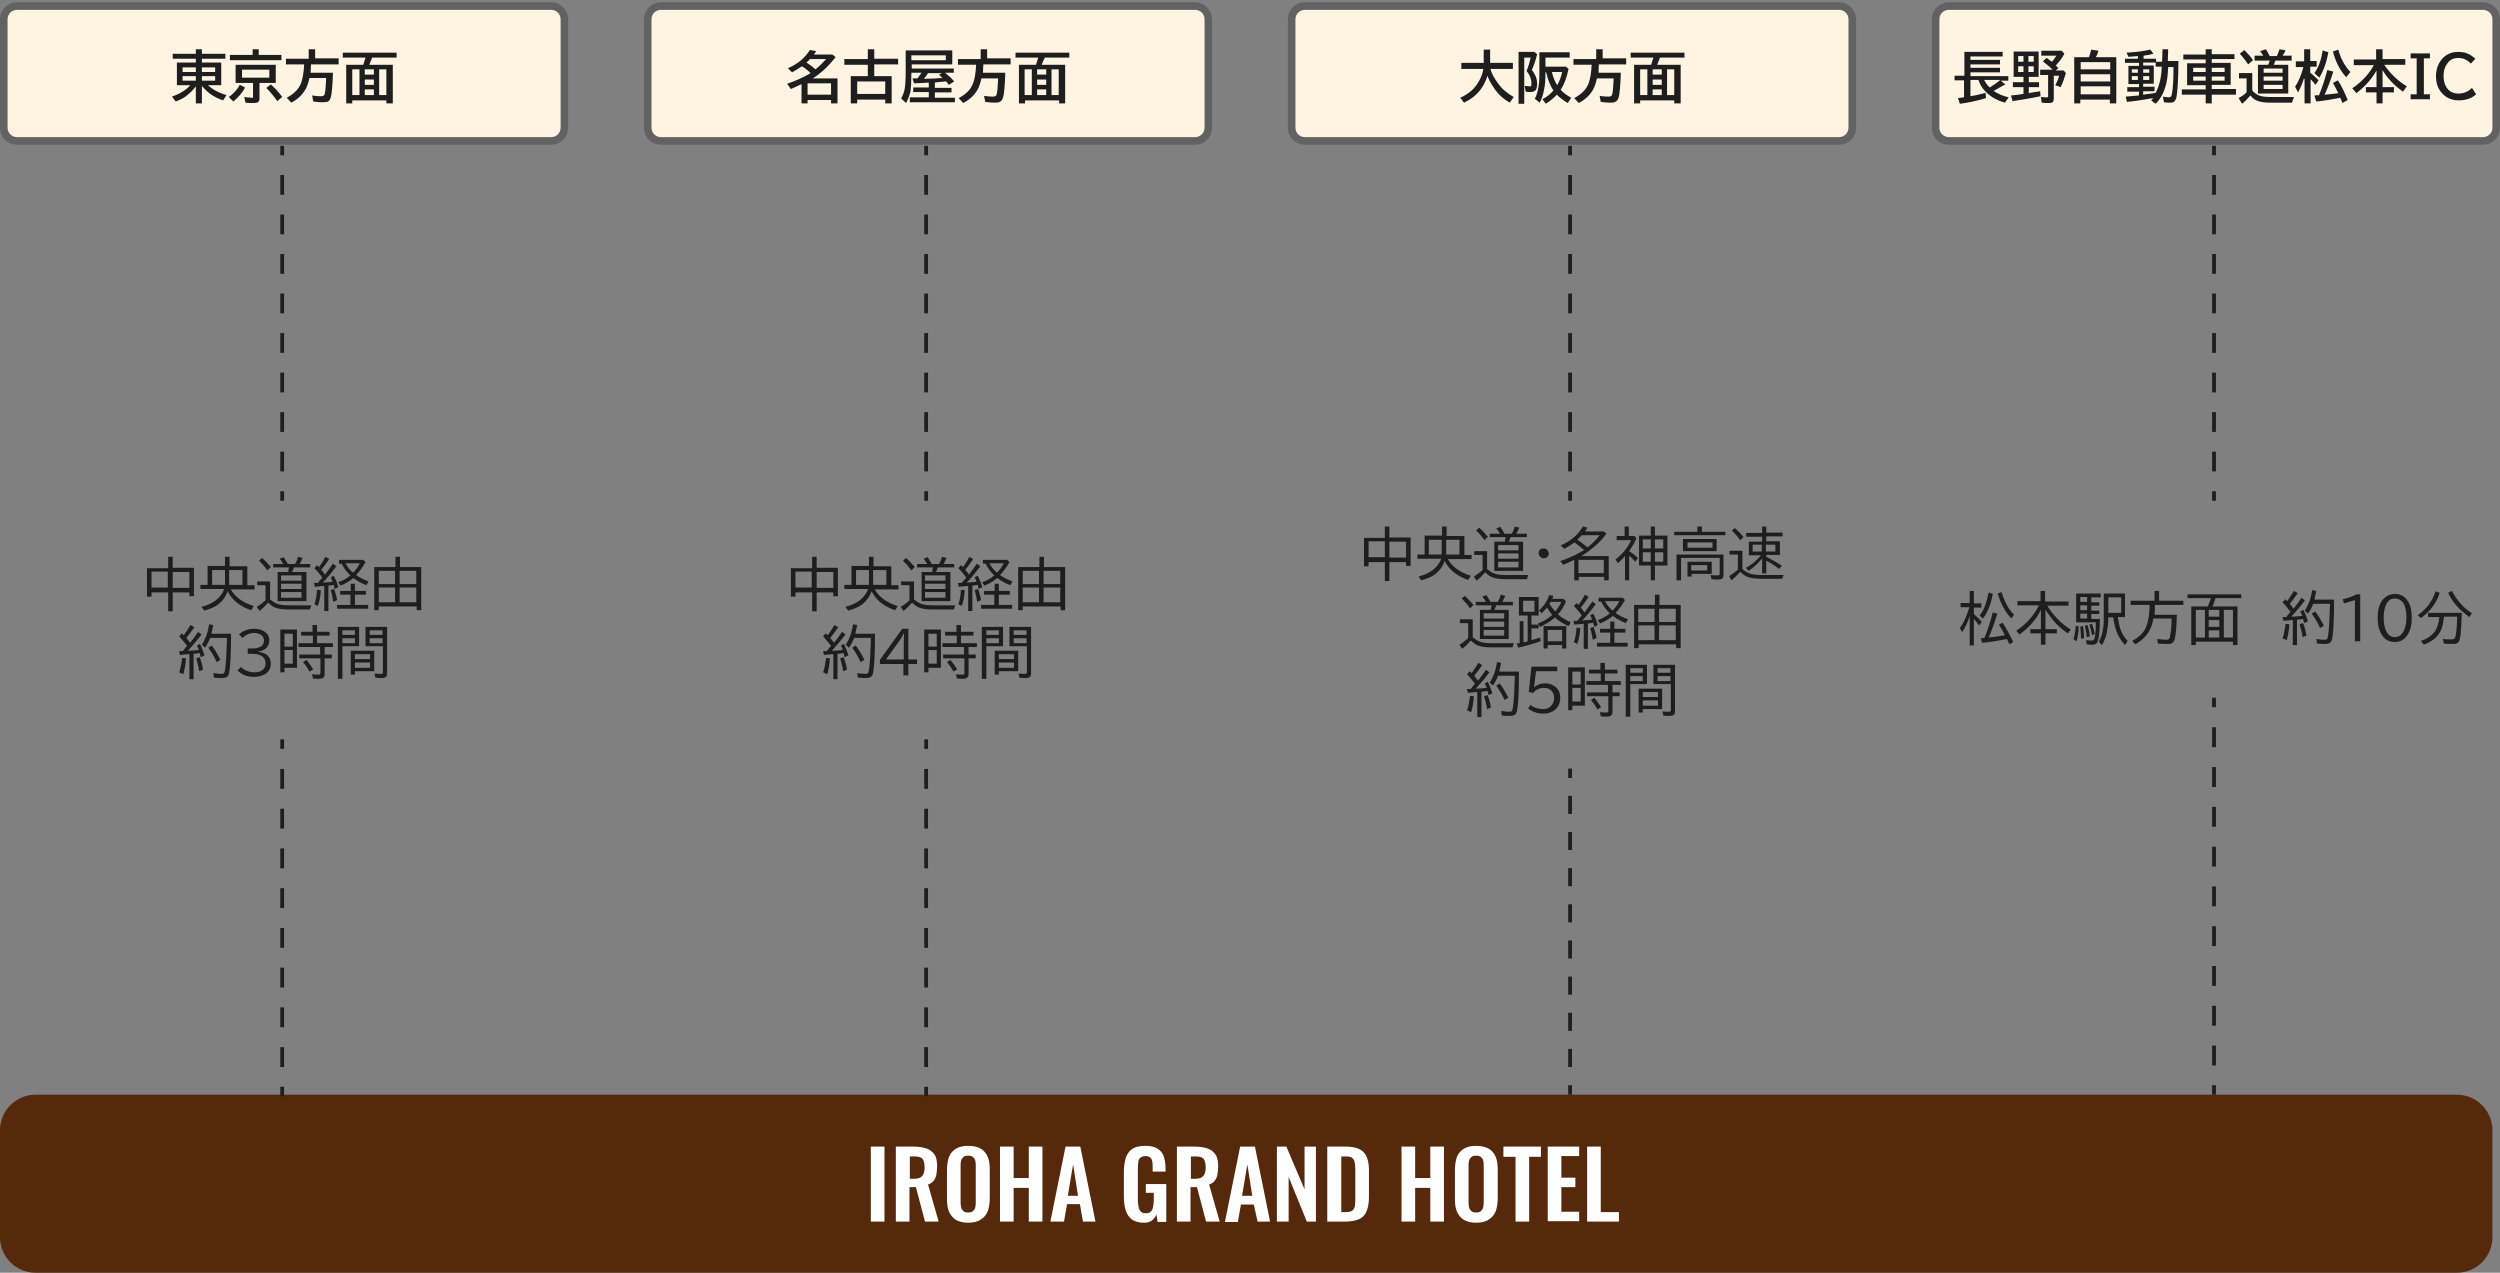 <?xml version="1.0" encoding="utf-8"?>
<!-- Generator: Adobe Illustrator 25.4.7, SVG Export Plug-In . SVG Version: 6.00 Build 0)  -->
<svg version="1.1" id="レイヤー_1" xmlns="http://www.w3.org/2000/svg" xmlns:xlink="http://www.w3.org/1999/xlink" x="0px"
	 y="0px" width="660px" height="336px" viewBox="0 0 660 336" style="enable-background:new 0 0 660 336;" xml:space="preserve">
<rect x="0" y="0" width="660" height="336" fill="#808080" stroke="none"/>
<style type="text/css">
	.st0{fill:#56290D;}
	.st1{fill:#FFFFFF;}
	.st2{fill:#FFF4E1;}
	.st3{fill:#626262;}
	.st4{fill:#1E1E1E;}
	.st5{fill:none;stroke:#1E1E1E;stroke-miterlimit:10;}
	.st6{fill:none;stroke:#1E1E1E;stroke-miterlimit:10;stroke-dasharray:5.217,5.217;}
	.st7{fill:none;stroke:#1E1E1E;stroke-miterlimit:10;stroke-dasharray:5.246,5.246;}
	.st8{fill:none;stroke:#1E1E1E;stroke-miterlimit:10;stroke-dasharray:4.772,4.772;}
	.st9{fill:none;stroke:#1E1E1E;stroke-miterlimit:10;stroke-dasharray:5.252,5.252;}
</style>
<g>
	<g>
		<path class="st0" d="M658,326.6c0,5.2-4.2,9.4-9.4,9.4H9.4c-5.2,0-9.4-4.2-9.4-9.4v-28.2c0-5.2,4.2-9.4,9.4-9.4h639.2
			c5.2,0,9.4,4.2,9.4,9.4V326.6z"/>
	</g>
	<g>
		<g>
			<path class="st1" d="M229.9,322.5v-19.8h3.6v19.8H229.9z"/>
			<path class="st1" d="M236.5,322.5v-19.8h4.7c1.3,0,2.5,0.2,3.4,0.5c0.9,0.3,1.6,0.9,2.1,1.6s0.7,1.8,0.7,3.1
				c0,0.8-0.1,1.5-0.2,2.2c-0.1,0.6-0.4,1.2-0.7,1.6s-0.8,0.8-1.5,1l2.8,9.8h-3.6l-2.4-9.1h-1.7v9.1H236.5z M240.1,311.2h1.1
				c0.7,0,1.3-0.1,1.7-0.3c0.4-0.2,0.7-0.5,0.9-1c0.2-0.4,0.3-1,0.3-1.7c0-1-0.2-1.7-0.5-2.2c-0.4-0.5-1.1-0.7-2.1-0.7h-1.3V311.2z"
				/>
			<path class="st1" d="M255.6,322.8c-1.4,0-2.5-0.3-3.3-0.8s-1.4-1.3-1.8-2.2s-0.5-2.1-0.5-3.5v-7.4c0-1.3,0.2-2.5,0.5-3.4
				s1-1.7,1.8-2.2c0.8-0.5,1.9-0.8,3.3-0.8c1.4,0,2.6,0.3,3.4,0.8c0.8,0.5,1.4,1.2,1.8,2.2c0.4,1,0.5,2.1,0.5,3.4v7.4
				c0,1.3-0.2,2.5-0.5,3.4c-0.4,1-1,1.7-1.8,2.2C258.2,322.5,257,322.8,255.6,322.8z M255.6,320.1c0.6,0,1-0.1,1.3-0.4
				c0.3-0.3,0.5-0.6,0.6-1.1c0.1-0.5,0.1-1,0.1-1.5v-9.1c0-0.6,0-1.1-0.1-1.5c-0.1-0.4-0.3-0.8-0.6-1c-0.3-0.3-0.7-0.4-1.3-0.4
				c-0.6,0-1,0.1-1.3,0.4c-0.3,0.3-0.5,0.6-0.6,1c-0.1,0.4-0.1,0.9-0.1,1.5v9.1c0,0.5,0,1,0.1,1.5c0.1,0.5,0.3,0.8,0.6,1.1
				C254.6,320,255,320.1,255.6,320.1z"/>
			<path class="st1" d="M264,322.5v-19.8h3.6v8.3h4v-8.3h3.6v19.8h-3.6v-8.9h-4v8.9H264z"/>
			<path class="st1" d="M277.3,322.5l4-19.8h3.9l4,19.8h-3.3l-0.8-4.6h-3.4l-0.8,4.6H277.3z M281.9,315.7h2.7l-1.3-8.3L281.9,315.7z
				"/>
			<path class="st1" d="M302,322.8c-1.3,0-2.3-0.3-3.1-0.8c-0.8-0.6-1.3-1.3-1.7-2.4c-0.3-1-0.5-2.2-0.5-3.6v-6.6
				c0-1.4,0.2-2.6,0.5-3.7c0.3-1,0.9-1.8,1.7-2.4c0.8-0.5,2-0.8,3.4-0.8c1.4,0,2.4,0.2,3.2,0.7c0.8,0.5,1.4,1.1,1.7,2
				s0.5,1.9,0.5,3.1v1h-3.4v-1.1c0-0.6,0-1.2-0.1-1.6c-0.1-0.5-0.3-0.8-0.5-1c-0.3-0.2-0.7-0.4-1.3-0.4c-0.6,0-1.1,0.2-1.4,0.5
				s-0.5,0.7-0.5,1.2c-0.1,0.5-0.1,1.1-0.1,1.7v8.3c0,0.7,0.1,1.3,0.2,1.8c0.1,0.5,0.3,0.9,0.6,1.2c0.3,0.3,0.7,0.4,1.3,0.4
				c0.6,0,1-0.1,1.3-0.4s0.5-0.7,0.6-1.2s0.2-1.1,0.2-1.9v-1.9h-2.1v-2.3h5.4v10h-2.3l-0.3-2c-0.3,0.7-0.7,1.2-1.2,1.6
				C303.6,322.6,302.9,322.8,302,322.8z"/>
			<path class="st1" d="M310.7,322.5v-19.8h4.7c1.3,0,2.5,0.2,3.4,0.5c0.9,0.3,1.6,0.9,2.1,1.6s0.7,1.8,0.7,3.1
				c0,0.8-0.1,1.5-0.2,2.2c-0.1,0.6-0.4,1.2-0.7,1.6s-0.8,0.8-1.5,1l2.8,9.8h-3.6l-2.4-9.1h-1.7v9.1H310.7z M314.3,311.2h1.1
				c0.7,0,1.3-0.1,1.7-0.3c0.4-0.2,0.7-0.5,0.9-1c0.2-0.4,0.3-1,0.3-1.7c0-1-0.2-1.7-0.5-2.2c-0.4-0.5-1.1-0.7-2.1-0.7h-1.3V311.2z"
				/>
			<path class="st1" d="M323.4,322.5l4-19.8h3.9l4,19.8h-3.3L331,318h-3.4l-0.8,4.6H323.4z M327.9,315.7h2.7l-1.3-8.3L327.9,315.7z"
				/>
			<path class="st1" d="M337.1,322.5v-19.8h2.5l4.8,11.3v-11.3h3v19.8H345l-4.8-11.8v11.8H337.1z"/>
			<path class="st1" d="M350.4,322.5v-19.8h4.7c1.6,0,2.9,0.2,3.8,0.7c0.9,0.4,1.5,1.1,1.9,2c0.4,0.9,0.6,2.1,0.6,3.5v7.2
				c0,1.4-0.2,2.6-0.6,3.6s-1,1.7-1.9,2.1s-2.1,0.7-3.7,0.7H350.4z M354.1,320h1.1c0.8,0,1.4-0.1,1.8-0.4c0.4-0.3,0.6-0.7,0.7-1.3
				c0.1-0.6,0.1-1.2,0.1-2.1v-7.6c0-0.8-0.1-1.4-0.2-1.9s-0.4-0.8-0.7-1.1c-0.4-0.2-0.9-0.3-1.7-0.3h-1.1V320z"/>
			<path class="st1" d="M370,322.5v-19.8h3.6v8.3h4v-8.3h3.6v19.8h-3.6v-8.9h-4v8.9H370z"/>
			<path class="st1" d="M389.7,322.8c-1.4,0-2.5-0.3-3.3-0.8s-1.4-1.3-1.8-2.2s-0.5-2.1-0.5-3.5v-7.4c0-1.3,0.2-2.5,0.5-3.4
				s1-1.7,1.8-2.2c0.8-0.5,1.9-0.8,3.3-0.8c1.4,0,2.6,0.3,3.4,0.8c0.8,0.5,1.4,1.2,1.8,2.2c0.4,1,0.5,2.1,0.5,3.4v7.4
				c0,1.3-0.2,2.5-0.5,3.4c-0.4,1-1,1.7-1.8,2.2C392.3,322.5,391.1,322.8,389.7,322.8z M389.7,320.1c0.6,0,1-0.1,1.3-0.4
				c0.3-0.3,0.5-0.6,0.6-1.1c0.1-0.5,0.1-1,0.1-1.5v-9.1c0-0.6,0-1.1-0.1-1.5c-0.1-0.4-0.3-0.8-0.6-1c-0.3-0.3-0.7-0.4-1.3-0.4
				c-0.6,0-1,0.1-1.3,0.4c-0.3,0.3-0.5,0.6-0.6,1c-0.1,0.4-0.1,0.9-0.1,1.5v9.1c0,0.5,0,1,0.1,1.5c0.1,0.5,0.3,0.8,0.6,1.1
				C388.7,320,389.1,320.1,389.7,320.1z"/>
			<path class="st1" d="M400.1,322.5v-17.1h-3.2v-2.7h9.9v2.7h-3.1v17.1H400.1z"/>
			<path class="st1" d="M408.6,322.5v-19.8h8.3v2.5h-4.7v5.7h3.7v2.5h-3.7v6.5h4.7v2.5H408.6z"/>
			<path class="st1" d="M419,322.5v-19.8h3.6V320h4.8v2.5H419z"/>
		</g>
	</g>
	<g>
		<path class="st2" d="M4.5,37.2c-1.9,0-3.5-1.6-3.5-3.5V5.1c0-1.9,1.6-3.5,3.5-3.5h141c1.9,0,3.5,1.6,3.5,3.5v28.6
			c0,1.9-1.6,3.5-3.5,3.5H4.5z"/>
		<g>
			<path class="st3" d="M145.5,2.6c1.4,0,2.5,1.1,2.5,2.5v28.6c0,1.4-1.1,2.5-2.5,2.5H4.5c-1.4,0-2.5-1.1-2.5-2.5V5.1
				c0-1.4,1.1-2.5,2.5-2.5H145.5 M145.5,0.6H4.5C2,0.6,0,2.7,0,5.1v28.6c0,2.5,2,4.5,4.5,4.5h141c2.5,0,4.5-2,4.5-4.5V5.1
				C150,2.7,148,0.6,145.5,0.6L145.5,0.6z"/>
		</g>
	</g>
	<g>
		<g>
			<path class="st4" d="M54.9,22.5c1.2,1.1,2.8,2,4.9,2.6l-0.9,1.4c-1.2-0.4-2.2-0.9-3.1-1.5c-0.9-0.6-1.7-1.4-2.5-2.3v4.6h-1.6
				v-4.5c-0.7,1-1.6,1.8-2.6,2.6c-0.8,0.6-1.7,1-2.7,1.4l-1-1.3c1.5-0.5,2.8-1.2,3.9-2.1c0.3-0.2,0.6-0.5,0.9-0.9h-3.5v-6h5v-1h-6.1
				v-1.3h6.1V13h1.6v1.2h6.2v1.3h-6.2v1h5.1v6H54.9z M51.7,17.8h-3.5v1.2h3.5V17.8z M51.7,20.1h-3.5v1.2h3.5V20.1z M53.3,17.8v1.2
				h3.5v-1.2H53.3z M53.3,20.1v1.2h3.5v-1.2H53.3z"/>
			<path class="st4" d="M60.4,25.6c1.2-0.8,2.2-1.9,2.9-3.2l1.4,0.7c-0.7,1.4-1.8,2.6-3.1,3.7L60.4,25.6z M68.3,14.5h6v1.4H60.7
				v-1.4h6V13h1.6V14.5z M72.8,17.1v4.8h-4.3V26c0,0.4-0.1,0.7-0.3,0.9c-0.2,0.2-0.7,0.3-1.3,0.3c-0.7,0-1.4,0-2.1-0.1l-0.3-1.5
				c0.7,0.1,1.3,0.2,2,0.2c0.2,0,0.3,0,0.3-0.1c0,0,0-0.1,0-0.2v-3.6h-4.6v-4.8H72.8z M63.9,18.4v2.1h7.2v-2.1H63.9z M73.2,26.7
				c-0.9-1.3-1.9-2.5-2.9-3.5l1.2-0.9c1,0.9,2.1,2,3,3.3L73.2,26.7z"/>
			<path class="st4" d="M82.1,17c0,0.8-0.1,1.5-0.1,2.2h5.9c-0.1,3.4-0.3,5.6-0.6,6.6c-0.2,0.5-0.4,0.9-0.9,1.1
				C86.1,26.9,85.6,27,85,27c-0.7,0-1.4-0.1-2.3-0.2l-0.3-1.6c1.1,0.2,2,0.2,2.4,0.2c0.4,0,0.6-0.1,0.8-0.3c0.3-0.5,0.4-2.1,0.5-4.5
				h-4.4c-0.2,0.9-0.4,1.6-0.7,2.3c-0.8,1.8-2.2,3.2-4.1,4.2l-1.2-1.3c1.9-1,3.2-2.3,3.8-3.9c0.4-1.1,0.7-2.7,0.8-4.9h-4.8v-1.5h6
				V13h1.7v2.4h6.2V17H82.1z"/>
			<path class="st4" d="M97.5,17.1h6.2v10.2H102v-0.8h-9v0.8h-1.6V17.1h4.5c0.2-0.6,0.4-1.2,0.6-1.9h-6v-1.3h14.2v1.3h-6.5l0,0.1
				C98,15.8,97.8,16.4,97.5,17.1z M94.9,18.3H93v6.8h1.9V18.3z M96.3,18.3v1.4h2.4v-1.4H96.3z M96.3,21v1.4h2.4V21H96.3z M96.3,23.6
				v1.5h2.4v-1.5H96.3z M100.1,18.3v6.8h1.9v-6.8H100.1z"/>
		</g>
	</g>
	<g>
		<g>
			<path class="st4" d="M44.4,149.9V147h1.2v2.9h5.6v7.5H50v-1h-4.4v5h-1.2v-5H40v1.1h-1.2v-7.5H44.4z M40,150.9v4.2h4.3v-4.2H40z
				 M50,155.2v-4.2h-4.4v4.2H50z"/>
			<path class="st4" d="M60.9,155.5c0.5,1,1.3,1.9,2.4,2.7c0.9,0.7,2.1,1.3,3.7,1.8l-0.7,1.1c-2.9-1-5-2.6-6.2-5
				c-0.5,1.4-1.3,2.5-2.4,3.4c-0.9,0.7-2.2,1.3-3.8,1.7l-0.7-1c1.6-0.4,2.9-1,4-1.9c0.9-0.8,1.6-1.7,2-2.8h-6.3v-1.1h1.9v-5h4.6V147
				h1.2v2.5h4.7v5h1.9v1.1H60.9z M59.4,150.5h-3.4v3.9h3.4V150.5z M60.5,150.5v3.9H64v-3.9H60.5z"/>
			<path class="st4" d="M71.2,158.1c0.5,0.5,1.1,0.9,1.7,1.2c0.9,0.4,2,0.5,3.4,0.5h5.9c-0.1,0.3-0.3,0.7-0.4,1.1h-5.7
				c-1.6,0-2.8-0.2-3.7-0.6c-0.6-0.3-1.1-0.7-1.6-1.2c-0.7,0.8-1.5,1.6-2.3,2.2l-0.7-1.1c0.7-0.4,1.5-1,2.3-1.7v-4h-2.2v-1h3.4
				V158.1z M70.6,150.6c-0.7-1-1.5-1.9-2.2-2.6l0.8-0.7c0.9,0.8,1.6,1.6,2.3,2.4L70.6,150.6z M76.3,149.8h-4.2v-0.9h2.7
				c-0.3-0.5-0.6-1-1-1.4l1.1-0.4c0.4,0.6,0.8,1.3,1.1,1.8h1.9c0.3-0.5,0.6-1.1,0.8-1.9l1.2,0.3c-0.3,0.6-0.5,1.1-0.8,1.6h2.8v0.9
				h-4.3c-0.1,0.4-0.3,0.8-0.5,1.2h3.8v7.7h-7.6v-7.7h2.8C76.1,150.6,76.2,150.2,76.3,149.8z M74.2,151.9v1.4h5.4v-1.4H74.2z
				 M74.2,154.1v1.4h5.4v-1.4H74.2z M74.2,156.3v1.5h5.4v-1.5H74.2z"/>
			<path class="st4" d="M85.1,152.5c-0.7-1-1.4-1.8-2.1-2.5l0.7-0.8c0.1,0.1,0.2,0.2,0.5,0.5l0.1-0.1c0.6-0.8,1.1-1.6,1.6-2.6l1,0.6
				c-0.6,0.9-1.3,1.9-2.1,2.8c0.3,0.3,0.6,0.7,1,1.3c0.8-1.1,1.5-2,2.1-2.9l0.9,0.7c-1.2,1.6-2.4,3.1-3.6,4.3c1-0.1,1.9-0.1,2.6-0.2
				c-0.1-0.4-0.3-0.8-0.5-1.2l0.8-0.4c0.5,0.9,0.9,1.9,1.2,3l-0.9,0.5c-0.1-0.4-0.2-0.8-0.3-1.1c-0.3,0.1-0.8,0.1-1.4,0.2v6.7h-1.1
				v-6.6l-0.2,0c-0.7,0.1-1.5,0.1-2.3,0.2l-0.2-1c0.3,0,0.6,0,0.8,0l0.2,0C84.2,153.5,84.6,153,85.1,152.5z M83,159.5
				c0.4-1,0.6-2.3,0.7-3.8l1,0.1c-0.1,1.7-0.4,3.1-0.8,4.2L83,159.5z M88,158.9c-0.2-1.1-0.4-2.2-0.7-3.1l0.9-0.3
				c0.3,0.8,0.6,1.8,0.8,2.9L88,158.9z M92.6,156v-1.9h1.1v1.9h2.9v1h-2.9v2.7h3.5v1H89v-1h3.5V157h-2.7v-1H92.6z M94,151.8
				c0.9,0.7,2,1.2,3.3,1.7l-0.6,1c-1.3-0.5-2.5-1.2-3.4-1.9c-1,0.8-2.1,1.5-3.4,2l-0.6-0.9c1.2-0.4,2.3-1,3.2-1.8
				c-1-0.9-1.8-2-2.3-3.1h-0.7v-1h6.4l0.6,0.6C95.7,149.8,94.9,150.9,94,151.8z M93.2,151.2c0.7-0.7,1.3-1.5,1.8-2.5h-3.8
				C91.7,149.6,92.3,150.4,93.2,151.2z"/>
			<path class="st4" d="M104.4,149.7V147h1.2v2.7h5.6v11.4H110v-1H100v1h-1.2v-11.4H104.4z M100,150.7v3.5h4.3v-3.5H100z M100,155.1
				v3.9h4.3v-3.9H100z M105.5,150.7v3.5h4.4v-3.5H105.5z M105.5,155.1v3.9h4.4v-3.9H105.5z"/>
			<path class="st4" d="M49.4,170.5c-0.7-0.9-1.4-1.7-2.1-2.5l0.7-0.8c0.2,0.2,0.3,0.3,0.4,0.4l0.1,0.1c0.7-0.9,1.2-1.8,1.8-2.7
				l1,0.6c-0.8,1.1-1.5,2.1-2.1,2.8c0.3,0.4,0.6,0.8,1,1.3c0.9-1.2,1.6-2.1,2.1-2.9l0.9,0.7c-1.2,1.6-2.4,3-3.6,4.3c0,0,0.1,0,0.1,0
				c0.8,0,1.7-0.1,2.8-0.2c-0.2-0.4-0.3-0.8-0.5-1.2l0.8-0.4c0.4,0.8,0.8,1.8,1.2,3l-1,0.5c-0.1-0.3-0.2-0.7-0.3-1.1
				c-0.6,0.1-1.1,0.2-1.6,0.2v6.7H50v-6.6l-0.2,0c-0.8,0.1-1.6,0.1-2.3,0.2l-0.2-1c0.2,0,0.4,0,0.6,0l0.4,0
				C48.5,171.5,48.9,171.1,49.4,170.5z M47.3,177.5c0.4-1.1,0.6-2.4,0.8-3.8l1,0.1c-0.1,1.7-0.4,3.1-0.7,4.2L47.3,177.5z
				 M52.6,177.2c-0.2-1.3-0.5-2.4-0.8-3.4l0.9-0.3c0.4,0.9,0.7,2,0.9,3.3L52.6,177.2z M61,167.4c0,5.4-0.2,8.8-0.5,10.2
				c-0.1,0.5-0.3,0.9-0.6,1.1c-0.3,0.2-0.7,0.3-1.3,0.3s-1.3,0-2.1-0.1l-0.2-1.2c0.8,0.1,1.5,0.2,2.2,0.2c0.4,0,0.6-0.1,0.7-0.3
				c0.1-0.2,0.2-0.6,0.3-1.4c0.2-1.7,0.3-4,0.4-7l0-0.8h-4.4c-0.4,1-0.8,1.8-1.4,2.6l-0.8-0.8c0.9-1.4,1.6-3.2,1.9-5.4l1.1,0.2
				c-0.2,0.9-0.3,1.6-0.5,2.3H61z M57.2,174.8c-0.6-1.4-1.4-2.7-2.2-3.8l0.9-0.6c0.9,1.2,1.6,2.4,2.3,3.8L57.2,174.8z"/>
			<path class="st4" d="M65.5,171.2h0.9c0.9,0,1.7-0.1,2.2-0.4c0.1-0.1,0.2-0.1,0.4-0.2c0.5-0.4,0.7-0.9,0.7-1.5
				c0-0.6-0.3-1.2-0.8-1.5c-0.5-0.3-1.1-0.5-1.8-0.5c-1.1,0-2.1,0.4-3.1,1.3l-0.9-0.9c0.4-0.4,0.8-0.7,1.3-0.9
				c0.8-0.4,1.7-0.6,2.7-0.6c1,0,1.8,0.2,2.5,0.6c1,0.6,1.5,1.4,1.5,2.5c0,0.8-0.3,1.5-0.9,2.1c-0.5,0.4-1.1,0.7-2,0.8v0.1
				c1,0.1,1.8,0.4,2.4,0.9c0.6,0.6,0.9,1.3,0.9,2.2c0,1.2-0.5,2.1-1.4,2.7c-0.8,0.5-1.8,0.8-3.1,0.8c-1.8,0-3.2-0.6-4.3-1.7l0.9-0.9
				c0.3,0.3,0.7,0.6,1.1,0.8c0.8,0.4,1.6,0.6,2.4,0.6c1,0,1.7-0.2,2.3-0.7c0.5-0.4,0.7-1,0.7-1.7c0-1.7-1.3-2.5-3.8-2.5h-0.9V171.2z
				"/>
			<path class="st4" d="M78.4,166.2v10.1h-3.3v1.2h-1.1v-11.3H78.4z M75.1,167.3v3.4h2.2v-3.4H75.1z M75.1,171.6v3.6h2.2v-3.6H75.1z
				 M82.5,166.8V165h1.2v1.8H87v1h-3.3v2h4.2v1h-2.2v2h1.9v1h-1.9v4.2c0,0.5-0.2,0.8-0.5,1c-0.2,0.1-0.6,0.2-1,0.2
				c-0.6,0-1.1,0-1.6-0.1l-0.2-1.1c0.7,0.1,1.2,0.1,1.7,0.1c0.2,0,0.4,0,0.4-0.1c0-0.1,0.1-0.2,0.1-0.3v-3.9H79v-1h5.5v-2h-5.7v-1
				h3.8v-2h-3.1v-1H82.5z M81.7,177.3c-0.5-1-1.1-1.8-1.7-2.5l0.9-0.6c0.5,0.6,1.1,1.4,1.8,2.5L81.7,177.3z"/>
			<path class="st4" d="M94.8,165.5v5.1h-4.4v8.6h-1.2v-13.7H94.8z M90.4,166.4v1.2h3.3v-1.2H90.4z M90.4,168.5v1.3h3.3v-1.3H90.4z
				 M98.8,171.8v5.4h-5.1v0.9h-1.1v-6.3H98.8z M93.7,172.7v1.3h4v-1.3H93.7z M93.7,174.9v1.4h4v-1.4H93.7z M102.2,165.5v12.2
				c0,0.5-0.1,0.8-0.3,1c-0.2,0.2-0.6,0.3-1.1,0.3c-0.5,0-1.1,0-1.7-0.1l-0.2-1.1c0.7,0.1,1.2,0.1,1.7,0.1c0.2,0,0.4,0,0.4-0.1
				c0-0.1,0.1-0.2,0.1-0.3v-6.9h-4.6v-5.1H102.2z M97.6,166.4v1.2h3.4v-1.2H97.6z M97.6,168.5v1.3h3.4v-1.3H97.6z"/>
		</g>
	</g>
	<g>
		<g>
			<line class="st5" x1="74.5" y1="38.5" x2="74.5" y2="41"/>
			<line class="st6" x1="74.5" y1="46.2" x2="74.5" y2="127"/>
			<line class="st5" x1="74.5" y1="129.7" x2="74.5" y2="132.2"/>
		</g>
	</g>
	<g>
		<g>
			<line class="st5" x1="74.5" y1="195.2" x2="74.5" y2="197.7"/>
			<line class="st7" x1="74.5" y1="203" x2="74.5" y2="284.3"/>
			<line class="st5" x1="74.5" y1="286.9" x2="74.5" y2="289.4"/>
		</g>
	</g>
	<g>
		<path class="st2" d="M174.5,37.2c-1.9,0-3.5-1.6-3.5-3.5V5.1c0-1.9,1.6-3.5,3.5-3.5h141c1.9,0,3.5,1.6,3.5,3.5v28.6
			c0,1.9-1.6,3.5-3.5,3.5H174.5z"/>
		<g>
			<path class="st3" d="M315.5,2.6c1.4,0,2.5,1.1,2.5,2.5v28.6c0,1.4-1.1,2.5-2.5,2.5h-141c-1.4,0-2.5-1.1-2.5-2.5V5.1
				c0-1.4,1.1-2.5,2.5-2.5H315.5 M315.5,0.6h-141c-2.5,0-4.5,2-4.5,4.5v28.6c0,2.5,2,4.5,4.5,4.5h141c2.5,0,4.5-2,4.5-4.5V5.1
				C320,2.7,318,0.6,315.5,0.6L315.5,0.6z"/>
		</g>
	</g>
	<g>
		<g>
			<path class="st4" d="M214.3,20.7h6.8v6.6h-1.7v-0.9h-6.2v0.9h-1.6v-5.1l-0.2,0.1c-0.9,0.4-1.7,0.8-2.6,1.2l-1-1.4
				c2.1-0.7,4.2-1.6,6.2-2.8c-0.8-0.8-1.6-1.4-2.3-1.8c-0.9,0.6-1.7,1.1-2.6,1.6l-1.1-1.1c2.6-1.1,4.5-2.7,5.8-4.8l1.7,0.3
				c-0.3,0.4-0.5,0.7-0.6,0.9h4.9l0.8,0.7c-1.9,2.4-3.9,4.3-6.2,5.7L214.3,20.7z M215.3,18.3c1.1-0.9,2-1.8,2.8-2.7h-4.3
				c-0.2,0.3-0.5,0.6-0.9,0.9C213.7,17,214.5,17.6,215.3,18.3z M213.2,22v3h6.2v-3H213.2z"/>
			<path class="st4" d="M230.8,20.1h4.6v7.2h-1.7v-1h-7.4v1h-1.7v-7.2h4.5v-3h-6.2v-1.5h6.2V13h1.7v2.5h6.3v1.5h-6.3V20.1z
				 M233.7,21.5h-7.4v3.3h7.4V21.5z"/>
			<path class="st4" d="M246.8,21.8v1.4h4.4v1.2h-4.4v1.4h5.3V27h-11.9v-1.3h5v-1.4h-4.1v-1.2h4.1v-1.3l-1.5,0.1
				c-0.7,0-1.5,0.1-2.4,0.1l-0.4-1.3h0.7c0.2,0,0.4,0,0.6,0c0.4-0.5,0.7-1,1.1-1.5h-2.7c0,0.1,0,0.3,0,0.4c0,2-0.1,3.4-0.2,4.3
				c-0.2,1.1-0.6,2.2-1.2,3.3l-1.3-1.2c0.4-0.7,0.7-1.5,0.9-2.3c0.2-1,0.3-2.7,0.3-5v-5.4h12.3V17h-10.7v1.1h11.1v1.1h-2.3
				c0.8,0.7,1.7,1.4,2.4,2.3l-1.4,0.9c-0.3-0.4-0.5-0.6-0.7-0.9c-0.1,0-0.1,0-0.2,0c-0.6,0.1-1.3,0.1-2.2,0.2L246.8,21.8z
				 M249.7,14.6h-9.1v1.3h9.1V14.6z M248.7,19.3H245c-0.3,0.5-0.7,1-1.1,1.5h0.1h0.1c1.4,0,3-0.1,4.7-0.2c-0.3-0.3-0.6-0.6-0.9-0.9
				L248.7,19.3z"/>
			<path class="st4" d="M259.6,17c0,0.8-0.1,1.5-0.1,2.2h5.9c-0.1,3.4-0.3,5.6-0.6,6.6c-0.2,0.5-0.4,0.9-0.9,1.1
				c-0.3,0.2-0.8,0.2-1.5,0.2c-0.7,0-1.4-0.1-2.3-0.2l-0.3-1.6c1.1,0.2,2,0.2,2.4,0.2c0.4,0,0.6-0.1,0.8-0.3
				c0.3-0.5,0.4-2.1,0.5-4.5h-4.4c-0.2,0.9-0.4,1.6-0.7,2.3c-0.8,1.8-2.2,3.2-4.1,4.2l-1.2-1.3c1.9-1,3.2-2.3,3.8-3.9
				c0.4-1.1,0.7-2.7,0.8-4.9h-4.8v-1.5h6V13h1.7v2.4h6.2V17H259.6z"/>
			<path class="st4" d="M275,17.1h6.2v10.2h-1.6v-0.8h-9v0.8h-1.6V17.1h4.5c0.2-0.6,0.4-1.2,0.6-1.9h-6v-1.3h14.2v1.3h-6.5l0,0.1
				C275.5,15.8,275.3,16.4,275,17.1z M272.4,18.3h-1.9v6.8h1.9V18.3z M273.8,18.3v1.4h2.4v-1.4H273.8z M273.8,21v1.4h2.4V21H273.8z
				 M273.8,23.6v1.5h2.4v-1.5H273.8z M277.6,18.3v6.8h1.9v-6.8H277.6z"/>
		</g>
	</g>
	<g>
		<g>
			<path class="st4" d="M214.4,149.9V147h1.2v2.9h5.6v7.5H220v-1h-4.4v5h-1.2v-5H210v1.1h-1.2v-7.5H214.4z M210,150.9v4.2h4.3v-4.2
				H210z M220,155.2v-4.2h-4.4v4.2H220z"/>
			<path class="st4" d="M230.9,155.5c0.5,1,1.3,1.9,2.4,2.7c0.9,0.7,2.1,1.3,3.7,1.8l-0.7,1.1c-2.9-1-5-2.6-6.2-5
				c-0.5,1.4-1.3,2.5-2.4,3.4c-0.9,0.7-2.2,1.3-3.8,1.7l-0.7-1c1.6-0.4,2.9-1,4-1.9c0.9-0.8,1.6-1.7,2-2.8h-6.3v-1.1h1.9v-5h4.6V147
				h1.2v2.5h4.7v5h1.9v1.1H230.9z M229.4,150.5h-3.4v3.9h3.4V150.5z M230.5,150.5v3.9h3.5v-3.9H230.5z"/>
			<path class="st4" d="M241.2,158.1c0.5,0.5,1.1,0.9,1.7,1.2c0.9,0.4,2,0.5,3.4,0.5h5.9c-0.1,0.3-0.3,0.7-0.4,1.1h-5.7
				c-1.6,0-2.8-0.2-3.7-0.6c-0.6-0.3-1.1-0.7-1.6-1.2c-0.7,0.8-1.5,1.6-2.3,2.2l-0.7-1.1c0.7-0.4,1.5-1,2.3-1.7v-4h-2.2v-1h3.4
				V158.1z M240.6,150.6c-0.7-1-1.5-1.9-2.2-2.6l0.8-0.7c0.9,0.8,1.6,1.6,2.3,2.4L240.6,150.6z M246.3,149.8h-4.2v-0.9h2.7
				c-0.3-0.5-0.6-1-1-1.4l1.1-0.4c0.4,0.6,0.8,1.3,1.1,1.8h1.9c0.3-0.5,0.6-1.1,0.8-1.9l1.2,0.3c-0.3,0.6-0.5,1.1-0.8,1.6h2.8v0.9
				h-4.3c-0.1,0.4-0.3,0.8-0.5,1.2h3.8v7.7h-7.6v-7.7h2.8C246.1,150.6,246.2,150.2,246.3,149.8z M244.2,151.9v1.4h5.4v-1.4H244.2z
				 M244.2,154.1v1.4h5.4v-1.4H244.2z M244.2,156.3v1.5h5.4v-1.5H244.2z"/>
			<path class="st4" d="M255.1,152.5c-0.7-1-1.4-1.8-2.1-2.5l0.7-0.8c0.1,0.1,0.2,0.2,0.5,0.5l0.1-0.1c0.6-0.8,1.1-1.6,1.6-2.6
				l1,0.6c-0.6,0.9-1.3,1.9-2.1,2.8c0.3,0.3,0.6,0.7,1,1.3c0.8-1.1,1.5-2,2.1-2.9l0.9,0.7c-1.2,1.6-2.4,3.1-3.6,4.3
				c1-0.1,1.9-0.1,2.6-0.2c-0.1-0.4-0.3-0.8-0.5-1.2l0.8-0.4c0.5,0.9,0.9,1.9,1.2,3l-0.9,0.5c-0.1-0.4-0.2-0.8-0.3-1.1
				c-0.3,0.1-0.8,0.1-1.4,0.2v6.7h-1.1v-6.6l-0.2,0c-0.7,0.1-1.5,0.1-2.3,0.2l-0.2-1c0.3,0,0.6,0,0.8,0l0.2,0
				C254.2,153.5,254.6,153,255.1,152.5z M253,159.5c0.4-1,0.6-2.3,0.7-3.8l1,0.1c-0.1,1.7-0.4,3.1-0.8,4.2L253,159.5z M258,158.9
				c-0.2-1.1-0.4-2.2-0.7-3.1l0.9-0.3c0.3,0.8,0.6,1.8,0.8,2.9L258,158.9z M262.6,156v-1.9h1.1v1.9h2.9v1h-2.9v2.7h3.5v1H259v-1h3.5
				V157h-2.7v-1H262.6z M264,151.8c0.9,0.7,2,1.2,3.3,1.7l-0.6,1c-1.3-0.5-2.5-1.2-3.4-1.9c-1,0.8-2.1,1.5-3.4,2l-0.6-0.9
				c1.2-0.4,2.3-1,3.2-1.8c-1-0.9-1.8-2-2.3-3.1h-0.7v-1h6.4l0.6,0.6C265.7,149.8,264.9,150.9,264,151.8z M263.2,151.2
				c0.7-0.7,1.3-1.5,1.8-2.5h-3.8C261.7,149.6,262.3,150.4,263.2,151.2z"/>
			<path class="st4" d="M274.4,149.7V147h1.2v2.7h5.6v11.4H280v-1H270v1h-1.2v-11.4H274.4z M270,150.7v3.5h4.3v-3.5H270z M270,155.1
				v3.9h4.3v-3.9H270z M275.5,150.7v3.5h4.4v-3.5H275.5z M275.5,155.1v3.9h4.4v-3.9H275.5z"/>
			<path class="st4" d="M219.4,170.5c-0.7-0.9-1.4-1.7-2.1-2.5l0.7-0.8c0.2,0.2,0.3,0.3,0.4,0.4l0.1,0.1c0.7-0.9,1.2-1.8,1.8-2.7
				l1,0.6c-0.8,1.1-1.5,2.1-2.1,2.8c0.3,0.4,0.6,0.8,1,1.3c0.9-1.2,1.6-2.1,2.1-2.9l0.9,0.7c-1.2,1.6-2.4,3-3.6,4.3c0,0,0.1,0,0.1,0
				c0.8,0,1.7-0.1,2.8-0.2c-0.2-0.4-0.3-0.8-0.5-1.2l0.8-0.4c0.4,0.8,0.8,1.8,1.2,3l-1,0.5c-0.1-0.3-0.2-0.7-0.3-1.1
				c-0.6,0.1-1.1,0.2-1.6,0.2v6.7H220v-6.6l-0.2,0c-0.8,0.1-1.6,0.1-2.3,0.2l-0.2-1c0.2,0,0.4,0,0.6,0l0.4,0
				C218.5,171.5,218.9,171.1,219.4,170.5z M217.3,177.5c0.4-1.1,0.6-2.4,0.8-3.8l1,0.1c-0.1,1.7-0.4,3.1-0.7,4.2L217.3,177.5z
				 M222.6,177.2c-0.2-1.3-0.5-2.4-0.8-3.4l0.9-0.3c0.4,0.9,0.7,2,0.9,3.3L222.6,177.2z M231,167.4c0,5.4-0.2,8.8-0.5,10.2
				c-0.1,0.5-0.3,0.9-0.6,1.1c-0.3,0.2-0.7,0.3-1.3,0.3s-1.3,0-2.1-0.1l-0.2-1.2c0.8,0.1,1.5,0.2,2.2,0.2c0.4,0,0.6-0.1,0.7-0.3
				c0.1-0.2,0.2-0.6,0.3-1.4c0.2-1.7,0.3-4,0.4-7l0-0.8h-4.4c-0.4,1-0.8,1.8-1.4,2.6l-0.8-0.8c0.9-1.4,1.6-3.2,1.9-5.4l1.1,0.2
				c-0.2,0.9-0.3,1.6-0.5,2.3H231z M227.2,174.8c-0.6-1.4-1.4-2.7-2.2-3.8l0.9-0.6c0.9,1.2,1.6,2.4,2.3,3.8L227.2,174.8z"/>
			<path class="st4" d="M238.2,166h1.6v8.1h2.3v1.2h-2.3v3h-1.3v-3h-6.2v-1.1L238.2,166z M238.6,174.1v-4.3c0-0.8,0-1.7,0.1-2.6
				h-0.1c-0.4,0.8-0.8,1.5-1.1,1.9l-3.6,5H238.6z"/>
			<path class="st4" d="M248.4,166.2v10.1h-3.3v1.2h-1.1v-11.3H248.4z M245.1,167.3v3.4h2.2v-3.4H245.1z M245.1,171.6v3.6h2.2v-3.6
				H245.1z M252.5,166.8V165h1.2v1.8h3.3v1h-3.3v2h4.2v1h-2.2v2h1.9v1h-1.9v4.2c0,0.5-0.2,0.8-0.5,1c-0.2,0.1-0.6,0.2-1,0.2
				c-0.6,0-1.1,0-1.6-0.1l-0.2-1.1c0.7,0.1,1.2,0.1,1.7,0.1c0.2,0,0.4,0,0.4-0.1c0-0.1,0.1-0.2,0.1-0.3v-3.9H249v-1h5.5v-2h-5.7v-1
				h3.8v-2h-3.1v-1H252.5z M251.7,177.3c-0.5-1-1.1-1.8-1.7-2.5l0.9-0.6c0.5,0.6,1.1,1.4,1.8,2.5L251.7,177.3z"/>
			<path class="st4" d="M264.8,165.5v5.1h-4.4v8.6h-1.2v-13.7H264.8z M260.4,166.4v1.2h3.3v-1.2H260.4z M260.4,168.5v1.3h3.3v-1.3
				H260.4z M268.8,171.8v5.4h-5.1v0.9h-1.1v-6.3H268.8z M263.7,172.7v1.3h4v-1.3H263.7z M263.7,174.9v1.4h4v-1.4H263.7z
				 M272.2,165.5v12.2c0,0.5-0.1,0.8-0.3,1c-0.2,0.2-0.6,0.3-1.1,0.3c-0.5,0-1.1,0-1.7-0.1l-0.2-1.1c0.7,0.1,1.2,0.1,1.7,0.1
				c0.2,0,0.4,0,0.4-0.1c0-0.1,0.1-0.2,0.1-0.3v-6.9h-4.6v-5.1H272.2z M267.6,166.4v1.2h3.4v-1.2H267.6z M267.6,168.5v1.3h3.4v-1.3
				H267.6z"/>
		</g>
	</g>
	<g>
		<g>
			<line class="st5" x1="244.5" y1="38.5" x2="244.5" y2="41"/>
			<line class="st6" x1="244.5" y1="46.2" x2="244.5" y2="127"/>
			<line class="st5" x1="244.5" y1="129.7" x2="244.5" y2="132.2"/>
		</g>
	</g>
	<g>
		<g>
			<line class="st5" x1="244.5" y1="195.2" x2="244.5" y2="197.7"/>
			<line class="st7" x1="244.5" y1="203" x2="244.5" y2="284.3"/>
			<line class="st5" x1="244.5" y1="286.9" x2="244.5" y2="289.4"/>
		</g>
	</g>
	<g>
		<path class="st2" d="M344.5,37.2c-1.9,0-3.5-1.6-3.5-3.5V5.1c0-1.9,1.6-3.5,3.5-3.5h141c1.9,0,3.5,1.6,3.5,3.5v28.6
			c0,1.9-1.6,3.5-3.5,3.5H344.5z"/>
		<g>
			<path class="st3" d="M485.5,2.6c1.4,0,2.5,1.1,2.5,2.5v28.6c0,1.4-1.1,2.5-2.5,2.5h-141c-1.4,0-2.5-1.1-2.5-2.5V5.1
				c0-1.4,1.1-2.5,2.5-2.5H485.5 M485.5,0.6h-141c-2.5,0-4.5,2-4.5,4.5v28.6c0,2.5,2,4.5,4.5,4.5h141c2.5,0,4.5-2,4.5-4.5V5.1
				C490,2.7,488,0.6,485.5,0.6L485.5,0.6z"/>
		</g>
	</g>
	<g>
		<g>
			<path class="st4" d="M393.5,18.3c0.3,1.1,1,2.4,1.9,3.6c1.1,1.6,2.6,2.8,4.2,3.7l-1,1.5c-1.8-1-3.3-2.4-4.4-4.2
				c-0.6-0.9-1.2-1.9-1.5-2.9c-0.4,1.3-1,2.5-1.8,3.6c-1.2,1.6-2.7,2.7-4.4,3.5l-1-1.3c1.8-0.8,3.3-1.9,4.4-3.5
				c0.9-1.3,1.5-2.7,1.7-4.1h-5.8v-1.6h5.9v-3.5h1.7v3.5h6v1.6H393.5z"/>
			<path class="st4" d="M404.4,18.5c0.4,0.4,0.7,1,1,1.6c0.3,0.7,0.4,1.4,0.4,2.1c0,0.6-0.1,1.1-0.3,1.5c-0.3,0.4-0.8,0.6-1.5,0.6
				c-0.4,0-0.8,0-1.2-0.1l-0.3-1.5l0.3,0c0.4,0,0.8,0.1,0.9,0.1c0.2,0,0.4,0,0.5-0.1c0.1-0.1,0.1-0.4,0.1-0.7c0-1.1-0.4-2.2-1.3-3.3
				l0.1-0.2c0.4-0.9,0.7-2,1-3.3h-1.7v12.2h-1.5V13.7h4.1l0.8,0.6C405.4,16,404.9,17.4,404.4,18.5z M408,19v0.2
				c0,1.9-0.1,3.4-0.4,4.6c-0.2,1.2-0.6,2.3-1.1,3.3l-1.3-1c0.5-1,0.8-2.1,1-3.4c0.2-1.1,0.2-2.5,0.2-4v-4.9h8v1.4H408v2.4h5.4
				l0.7,0.6c-0.5,2.4-1.2,4.2-2.1,5.5c0.7,0.8,1.7,1.5,2.8,2.1l-0.9,1.4c-1.2-0.7-2.1-1.4-2.9-2.2c-0.7,0.8-1.7,1.6-2.9,2.4
				l-0.9-1.2c1.2-0.6,2.1-1.4,2.9-2.3c-0.9-1.4-1.5-2.9-1.9-4.8H408z M411.1,22.5c0.6-1.1,1.1-2.3,1.3-3.5h-2.7
				C410,20.4,410.5,21.5,411.1,22.5z"/>
			<path class="st4" d="M422.1,17c0,0.8-0.1,1.5-0.1,2.2h5.9c-0.1,3.4-0.3,5.6-0.6,6.6c-0.2,0.5-0.4,0.9-0.9,1.1
				c-0.3,0.2-0.8,0.2-1.5,0.2c-0.7,0-1.4-0.1-2.3-0.2l-0.3-1.6c1.1,0.2,2,0.2,2.4,0.2c0.4,0,0.6-0.1,0.8-0.3
				c0.3-0.5,0.4-2.1,0.5-4.5h-4.4c-0.2,0.9-0.4,1.6-0.7,2.3c-0.8,1.8-2.2,3.2-4.1,4.2l-1.2-1.3c1.9-1,3.2-2.3,3.8-3.9
				c0.4-1.1,0.7-2.7,0.8-4.9h-4.8v-1.5h6V13h1.7v2.4h6.2V17H422.1z"/>
			<path class="st4" d="M437.5,17.1h6.2v10.2H442v-0.8h-9v0.8h-1.6V17.1h4.5c0.2-0.6,0.4-1.2,0.6-1.9h-6v-1.3h14.2v1.3h-6.5l0,0.1
				C438,15.8,437.8,16.4,437.5,17.1z M434.9,18.3H433v6.8h1.9V18.3z M436.3,18.3v1.4h2.4v-1.4H436.3z M436.3,21v1.4h2.4V21H436.3z
				 M436.3,23.6v1.5h2.4v-1.5H436.3z M440.1,18.3v6.8h1.9v-6.8H440.1z"/>
		</g>
	</g>
	<g>
		<g>
			<path class="st4" d="M365.6,141.9V139h1.2v2.9h5.6v7.5h-1.2v-1h-4.4v5h-1.2v-5h-4.3v1.1h-1.2v-7.5H365.6z M361.3,142.9v4.2h4.3
				v-4.2H361.3z M371.2,147.2v-4.2h-4.4v4.2H371.2z"/>
			<path class="st4" d="M382.2,147.5c0.5,1,1.3,1.9,2.4,2.7c0.9,0.7,2.1,1.3,3.7,1.8l-0.7,1.1c-2.9-1-5-2.6-6.2-5
				c-0.5,1.4-1.3,2.5-2.4,3.4c-0.9,0.7-2.2,1.3-3.8,1.7l-0.7-1c1.6-0.4,2.9-1,4-1.9c0.9-0.8,1.6-1.7,2-2.8h-6.3v-1.1h1.9v-5h4.6V139
				h1.2v2.5h4.7v5h1.9v1.1H382.2z M380.6,142.5h-3.4v3.9h3.4V142.5z M381.8,142.5v3.9h3.5v-3.9H381.8z"/>
			<path class="st4" d="M392.5,150.1c0.5,0.5,1.1,0.9,1.7,1.2c0.9,0.4,2,0.5,3.4,0.5h5.9c-0.1,0.3-0.3,0.7-0.4,1.1h-5.7
				c-1.6,0-2.8-0.2-3.7-0.6c-0.6-0.3-1.1-0.7-1.6-1.2c-0.7,0.8-1.5,1.6-2.3,2.2l-0.7-1.1c0.7-0.4,1.5-1,2.3-1.7v-4h-2.2v-1h3.4
				V150.1z M391.9,142.6c-0.7-1-1.5-1.9-2.2-2.6l0.8-0.7c0.9,0.8,1.6,1.6,2.3,2.4L391.9,142.6z M397.5,141.8h-4.2v-0.9h2.7
				c-0.3-0.5-0.6-1-1-1.4l1.1-0.4c0.4,0.6,0.8,1.3,1.1,1.8h1.9c0.3-0.5,0.6-1.1,0.8-1.9l1.2,0.3c-0.3,0.6-0.5,1.1-0.8,1.6h2.8v0.9
				h-4.3c-0.1,0.4-0.3,0.8-0.5,1.2h3.8v7.7h-7.6v-7.7h2.8C397.3,142.6,397.4,142.2,397.5,141.8z M395.5,143.9v1.4h5.4v-1.4H395.5z
				 M395.5,146.1v1.4h5.4v-1.4H395.5z M395.5,148.3v1.5h5.4v-1.5H395.5z"/>
			<path class="st4" d="M407.5,144.8c0.4,0,0.7,0.1,1,0.4c0.2,0.3,0.4,0.6,0.4,0.9c0,0.3-0.1,0.5-0.2,0.7c-0.3,0.4-0.7,0.6-1.2,0.6
				c-0.2,0-0.4-0.1-0.6-0.2c-0.5-0.3-0.7-0.7-0.7-1.2c0-0.5,0.2-0.8,0.6-1.1C407,144.8,407.2,144.8,407.5,144.8z"/>
			<path class="st4" d="M417.4,146.8h7.3v6.4h-1.2v-0.9h-6.7v0.9h-1.2v-5.4c-1,0.5-2,0.9-2.9,1.3l-0.8-1c1.4-0.4,2.7-1,4-1.6
				c0.9-0.5,1.7-0.9,2.3-1.3c-0.7-0.6-1.6-1.3-2.5-2c-0.9,0.6-1.8,1.2-2.7,1.7L412,144c2.6-1.1,4.6-2.8,5.9-5l1.2,0.3
				c-0.3,0.4-0.5,0.7-0.6,1h4.9l0.7,0.6c-1.3,1.8-2.9,3.3-4.7,4.6C418.8,146,418.1,146.4,417.4,146.8z M419.1,144.5
				c1.3-1,2.4-2.1,3.2-3.2h-4.7c-0.3,0.3-0.7,0.7-1.2,1.2C417.4,143.1,418.2,143.8,419.1,144.5z M416.7,147.8v3.5h6.7v-3.5H416.7z"
				/>
			<path class="st4" d="M430.1,145.5c0.8,0.5,1.6,1.1,2.3,1.8l-0.7,1c-0.5-0.6-1-1.1-1.6-1.6v6.5H429v-6.4c-0.6,0.7-1.2,1.3-1.9,1.9
				l-0.6-1c1.9-1.5,3.3-3.2,4.1-5.1h-3.8v-1.1h2.1V139h1.1v2.5h1.5l0.5,0.6C431.6,143.2,430.9,144.3,430.1,145.5L430.1,145.5z
				 M435.8,141.4V139h1.1v2.4h3.3v7.9h-3.3v3.9h-1.1v-3.9h-3.1v-7.9H435.8z M433.7,142.4v2.4h2.1v-2.4H433.7z M433.7,145.8v2.5h2.1
				v-2.5H433.7z M439.1,144.8v-2.4h-2.2v2.4H439.1z M439.1,148.3v-2.5h-2.2v2.5H439.1z"/>
			<path class="st4" d="M449.3,140.4h6.2v0.9H442v-0.9h6.1V139h1.2V140.4z M455,146.4v5.4c0,0.4-0.1,0.7-0.3,0.9s-0.6,0.3-1.1,0.3
				c-0.5,0-1.1,0-1.8-0.1l-0.2-1.1c0.7,0.1,1.3,0.1,1.8,0.1c0.3,0,0.4,0,0.5-0.1c0-0.1,0.1-0.2,0.1-0.3v-4.2h-10.2v5.9h-1.2v-6.8
				H455z M453.2,142.3v3.2h-8.9v-3.2H453.2z M451.9,148.3v3.2h-5.3v0.7h-1.1v-3.9H451.9z M445.5,143.2v1.4h6.6v-1.4H445.5z
				 M450.7,149.2h-4.2v1.4h4.2V149.2z"/>
			<path class="st4" d="M460,150.2c0.6,0.6,1.2,0.9,1.9,1.2c0.9,0.3,2,0.4,3.1,0.4h5.9c-0.1,0.3-0.3,0.6-0.4,1h-5.6
				c-1.6,0-2.9-0.2-3.8-0.6c-0.6-0.3-1.1-0.7-1.7-1.2c-0.8,0.9-1.6,1.6-2.3,2.2l-0.6-1.1c0.8-0.5,1.6-1.1,2.3-1.7v-4h-2.2v-1h3.4
				V150.2z M459.4,142.6c-0.7-1-1.5-1.9-2.2-2.5l0.8-0.7c0.8,0.7,1.6,1.5,2.3,2.4L459.4,142.6z M465.1,147.5
				c-0.9,1.2-2.1,2.3-3.5,3.2l-0.7-0.8c1.6-0.8,2.9-2,4-3.3h-3.2v-3.6h3.5v-1.3h-4.2v-1h4.2V139h1.1v1.6h4.3v1h-4.3v1.3h3.6v3.6
				h-3.6v0.5l0.2,0.1c1.2,0.6,2.5,1.3,3.9,2.2l-0.7,0.9c-0.9-0.7-2.1-1.5-3.4-2.2v3.4h-1.1V147.5z M465.1,143.8h-2.4v1.8h2.4V143.8z
				 M466.2,143.8v1.8h2.5v-1.8H466.2z"/>
			<path class="st4" d="M388.7,168.1c0.5,0.5,1.1,0.9,1.7,1.2c0.9,0.4,2,0.5,3.4,0.5h5.9c-0.1,0.3-0.3,0.7-0.4,1.1h-5.7
				c-1.6,0-2.8-0.2-3.7-0.6c-0.6-0.3-1.1-0.7-1.6-1.2c-0.7,0.8-1.5,1.6-2.3,2.2l-0.7-1.1c0.7-0.4,1.5-1,2.3-1.7v-4h-2.2v-1h3.4
				V168.1z M388.1,160.6c-0.7-1-1.5-1.9-2.2-2.6l0.8-0.7c0.9,0.8,1.6,1.6,2.3,2.4L388.1,160.6z M393.8,159.8h-4.2v-0.9h2.7
				c-0.3-0.5-0.6-1-1-1.4l1.1-0.4c0.4,0.6,0.8,1.3,1.1,1.8h1.9c0.3-0.5,0.6-1.1,0.8-1.9l1.2,0.3c-0.3,0.6-0.5,1.1-0.8,1.6h2.8v0.9
				H395c-0.1,0.4-0.3,0.8-0.5,1.2h3.8v7.7h-7.6v-7.7h2.8C393.6,160.6,393.7,160.2,393.8,159.8z M391.7,161.9v1.4h5.4v-1.4H391.7z
				 M391.7,164.1v1.4h5.4v-1.4H391.7z M391.7,166.3v1.5h5.4v-1.5H391.7z"/>
			<path class="st4" d="M406.2,157.6v4.9h-1.9v2.4h1.9v1h-1.9v3.1c0.6-0.2,1.4-0.4,2.3-0.7l0.1,1c-1.9,0.7-3.9,1.2-5.9,1.7l-0.4-1.1
				c0.2,0,0.4-0.1,0.6-0.1l0.2,0v-5.8h1v5.6l0.4-0.1l0.4-0.1l0.3-0.1v-6.8H401v-4.9H406.2z M402.1,158.6v2.9h3v-2.9H402.1z
				 M411.3,162.2c0.9,0.8,2.1,1.5,3.4,2.1l-0.6,1c-1.4-0.6-2.6-1.4-3.6-2.3c-1.1,1-2.4,1.8-3.9,2.5l-0.6-0.9
				c1.4-0.5,2.6-1.2,3.8-2.3c-0.6-0.6-1-1.3-1.4-1.9c0,0-0.1,0.1-0.1,0.1c-0.4,0.5-0.8,0.9-1.3,1.4l-0.7-0.8c1.2-1,2.1-2.3,2.7-4
				l1.1,0.2c-0.1,0.3-0.2,0.6-0.3,0.8h2.9l0.7,0.6C413,160,412.2,161.2,411.3,162.2z M413.5,165.3v5.9h-1.1v-0.9h-3.8v0.9h-1.1v-5.9
				H413.5z M408.6,166.3v3h3.8v-3H408.6z M410.6,161.4c0.6-0.7,1.2-1.6,1.6-2.5h-2.8c-0.1,0.1-0.1,0.2-0.3,0.4l-0.1,0.1
				C409.5,160.1,410,160.8,410.6,161.4z"/>
			<path class="st4" d="M417.6,162.5c-0.7-1-1.4-1.8-2.1-2.5l0.7-0.8c0.1,0.1,0.2,0.2,0.5,0.5l0.1-0.1c0.6-0.8,1.1-1.6,1.6-2.6
				l1,0.6c-0.6,0.9-1.3,1.9-2.1,2.8c0.3,0.3,0.6,0.7,1,1.3c0.8-1.1,1.5-2,2.1-2.9l0.9,0.7c-1.2,1.6-2.4,3.1-3.6,4.3
				c1-0.1,1.9-0.1,2.6-0.2c-0.1-0.4-0.3-0.8-0.5-1.2l0.8-0.4c0.5,0.9,0.9,1.9,1.2,3l-0.9,0.5c-0.1-0.4-0.2-0.8-0.3-1.1
				c-0.3,0.1-0.8,0.1-1.4,0.2v6.7h-1.1v-6.6l-0.2,0c-0.7,0.1-1.5,0.1-2.3,0.2l-0.2-1c0.3,0,0.6,0,0.8,0l0.2,0
				C416.7,163.5,417.1,163,417.6,162.5z M415.5,169.5c0.4-1,0.6-2.3,0.7-3.8l1,0.1c-0.1,1.7-0.4,3.1-0.8,4.2L415.5,169.5z
				 M420.5,168.9c-0.2-1.1-0.4-2.2-0.7-3.1l0.9-0.3c0.3,0.8,0.6,1.8,0.8,2.9L420.5,168.9z M425.1,166v-1.9h1.1v1.9h2.9v1h-2.9v2.7
				h3.5v1h-8.1v-1h3.5V167h-2.7v-1H425.1z M426.5,161.8c0.9,0.7,2,1.2,3.3,1.7l-0.6,1c-1.3-0.5-2.5-1.2-3.4-1.9
				c-1,0.8-2.1,1.5-3.4,2l-0.6-0.9c1.2-0.4,2.3-1,3.2-1.8c-1-0.9-1.8-2-2.3-3.1h-0.7v-1h6.4l0.6,0.6
				C428.2,159.8,427.4,160.9,426.5,161.8z M425.7,161.2c0.7-0.7,1.3-1.5,1.8-2.5h-3.8C424.2,159.6,424.8,160.4,425.7,161.2z"/>
			<path class="st4" d="M436.9,159.7V157h1.2v2.7h5.6v11.4h-1.2v-1h-9.9v1h-1.2v-11.4H436.9z M432.5,160.7v3.5h4.3v-3.5H432.5z
				 M432.5,165.1v3.9h4.3v-3.9H432.5z M438,160.7v3.5h4.4v-3.5H438z M438,165.1v3.9h4.4v-3.9H438z"/>
			<path class="st4" d="M389.4,180.5c-0.7-0.9-1.4-1.7-2.1-2.5l0.7-0.8c0.2,0.2,0.3,0.3,0.4,0.4l0.1,0.1c0.7-0.9,1.2-1.8,1.8-2.7
				l1,0.6c-0.8,1.1-1.5,2.1-2.1,2.8c0.3,0.4,0.6,0.8,1,1.3c0.9-1.2,1.6-2.1,2.1-2.9l0.9,0.7c-1.2,1.6-2.4,3-3.6,4.3c0,0,0.1,0,0.1,0
				c0.8,0,1.7-0.1,2.8-0.2c-0.2-0.4-0.3-0.8-0.5-1.2l0.8-0.4c0.4,0.8,0.8,1.8,1.2,3l-1,0.5c-0.1-0.3-0.2-0.7-0.3-1.1
				c-0.6,0.1-1.1,0.2-1.6,0.2v6.7H390v-6.6l-0.2,0c-0.8,0.1-1.6,0.1-2.3,0.2l-0.2-1c0.2,0,0.4,0,0.6,0l0.4,0
				C388.5,181.5,388.9,181.1,389.4,180.5z M387.3,187.5c0.4-1.1,0.6-2.4,0.8-3.8l1,0.1c-0.1,1.7-0.4,3.1-0.7,4.2L387.3,187.5z
				 M392.6,187.2c-0.2-1.3-0.5-2.4-0.8-3.4l0.9-0.3c0.4,0.9,0.7,2,0.9,3.3L392.6,187.2z M401,177.4c0,5.4-0.2,8.8-0.5,10.2
				c-0.1,0.5-0.3,0.9-0.6,1.1c-0.3,0.2-0.7,0.3-1.3,0.3s-1.3,0-2.1-0.1l-0.2-1.2c0.8,0.1,1.5,0.2,2.2,0.2c0.4,0,0.6-0.1,0.7-0.3
				c0.1-0.2,0.2-0.6,0.3-1.4c0.2-1.7,0.3-4,0.4-7l0-0.8h-4.4c-0.4,1-0.8,1.8-1.4,2.6l-0.8-0.8c0.9-1.4,1.6-3.2,1.9-5.4l1.1,0.2
				c-0.2,0.9-0.3,1.6-0.5,2.3H401z M397.2,184.8c-0.6-1.4-1.4-2.7-2.2-3.8l0.9-0.6c0.9,1.2,1.6,2.4,2.3,3.8L397.2,184.8z"/>
			<path class="st4" d="M404.3,176h6.8v1.2h-5.6l-0.5,4.2h0.1c0.8-0.7,1.7-1,2.8-1c1,0,1.9,0.3,2.7,0.9c0.9,0.7,1.3,1.7,1.3,3
				c0,0.8-0.2,1.5-0.6,2.2c-0.5,0.8-1.2,1.3-2.1,1.6c-0.5,0.2-1.1,0.3-1.7,0.3c-1.7,0-3-0.5-4.1-1.4l0.7-0.9
				c0.4,0.4,0.9,0.6,1.4,0.8c0.6,0.2,1.3,0.3,1.9,0.3c0.9,0,1.6-0.3,2.1-0.9c0.5-0.5,0.8-1.2,0.8-2c0-0.8-0.2-1.4-0.7-1.9
				c-0.5-0.6-1.2-0.8-2.1-0.8c-0.6,0-1.2,0.2-1.8,0.5c-0.4,0.2-0.7,0.5-0.9,0.8l-1.2-0.2L404.3,176z"/>
			<path class="st4" d="M418.4,176.2v10.1h-3.3v1.2h-1.1v-11.3H418.4z M415.1,177.3v3.4h2.2v-3.4H415.1z M415.1,181.6v3.6h2.2v-3.6
				H415.1z M422.5,176.8V175h1.2v1.8h3.3v1h-3.3v2h4.2v1h-2.2v2h1.9v1h-1.9v4.2c0,0.5-0.2,0.8-0.5,1c-0.2,0.1-0.6,0.2-1,0.2
				c-0.6,0-1.1,0-1.6-0.1l-0.2-1.1c0.7,0.1,1.2,0.1,1.7,0.1c0.2,0,0.4,0,0.4-0.1c0-0.1,0.1-0.2,0.1-0.3v-3.9H419v-1h5.5v-2h-5.7v-1
				h3.8v-2h-3.1v-1H422.5z M421.7,187.3c-0.5-1-1.1-1.8-1.7-2.5l0.9-0.6c0.5,0.6,1.1,1.4,1.8,2.5L421.7,187.3z"/>
			<path class="st4" d="M434.8,175.5v5.1h-4.4v8.6h-1.2v-13.7H434.8z M430.4,176.4v1.2h3.3v-1.2H430.4z M430.4,178.5v1.3h3.3v-1.3
				H430.4z M438.8,181.8v5.4h-5.1v0.9h-1.1v-6.3H438.8z M433.7,182.7v1.3h4v-1.3H433.7z M433.7,184.9v1.4h4v-1.4H433.7z
				 M442.2,175.5v12.2c0,0.5-0.1,0.8-0.3,1c-0.2,0.2-0.6,0.3-1.1,0.3c-0.5,0-1.1,0-1.7-0.1l-0.2-1.1c0.7,0.1,1.2,0.1,1.7,0.1
				c0.2,0,0.4,0,0.4-0.1c0-0.1,0.1-0.2,0.1-0.3v-6.9h-4.6v-5.1H442.2z M437.6,176.4v1.2h3.4v-1.2H437.6z M437.6,178.5v1.3h3.4v-1.3
				H437.6z"/>
		</g>
	</g>
	<g>
		<g>
			<line class="st5" x1="414.5" y1="38.5" x2="414.5" y2="41"/>
			<line class="st6" x1="414.5" y1="46.2" x2="414.5" y2="127"/>
			<line class="st5" x1="414.5" y1="129.7" x2="414.5" y2="132.2"/>
		</g>
	</g>
	<g>
		<g>
			<line class="st5" x1="414.5" y1="202.9" x2="414.5" y2="205.4"/>
			<line class="st8" x1="414.5" y1="210.1" x2="414.5" y2="284.1"/>
			<line class="st5" x1="414.5" y1="286.5" x2="414.5" y2="289"/>
		</g>
	</g>
	<g>
		<path class="st2" d="M514.5,37.2c-1.9,0-3.5-1.6-3.5-3.5V5.1c0-1.9,1.6-3.5,3.5-3.5h141c1.9,0,3.5,1.6,3.5,3.5v28.6
			c0,1.9-1.6,3.5-3.5,3.5H514.5z"/>
		<g>
			<path class="st3" d="M655.5,2.6c1.4,0,2.5,1.1,2.5,2.5v28.6c0,1.4-1.1,2.5-2.5,2.5h-141c-1.4,0-2.5-1.1-2.5-2.5V5.1
				c0-1.4,1.1-2.5,2.5-2.5H655.5 M655.5,0.6h-141c-2.5,0-4.5,2-4.5,4.5v28.6c0,2.5,2,4.5,4.5,4.5h141c2.5,0,4.5-2,4.5-4.5V5.1
				C660,2.7,658,0.6,655.5,0.6L655.5,0.6z"/>
		</g>
	</g>
	<g>
		<g>
			<path class="st4" d="M526.3,24c1,0.7,2.3,1.3,4,1.7l-1,1.4c-2.2-0.6-4-1.7-5.3-3.1c-0.8-0.8-1.3-1.8-1.7-2.9h-2.1v4.3
				c1.3-0.2,2.6-0.5,4-0.9l0.1,1.4c-2.3,0.7-4.6,1.2-6.9,1.5l-0.5-1.5c0.8-0.1,1.3-0.2,1.6-0.2v-4.5H516v-1.2h2.6v-6.3h10.1v1.2
				h-8.5v0.9h7.8v1.2h-7.8v0.9h7.8v1.2h-7.8v1h10v1.2h-2l1.2,1C528.5,22.7,527.5,23.4,526.3,24z M525.3,23.1c1.1-0.7,2.1-1.4,2.8-2
				h-4.3C524.2,21.8,524.6,22.5,525.3,23.1z"/>
			<path class="st4" d="M538.2,13.6v6.7h-2.6v1.4h2.7v1.3h-2.7v1.6c0.1,0,0.2,0,0.4-0.1c0.7-0.1,1.6-0.3,2.6-0.4l0.1,1.3
				c-2.3,0.5-4.8,0.9-7.4,1.3l-0.4-1.5c1.1-0.1,2.2-0.2,3.2-0.4l0.1,0v-1.8h-2.8v-1.3h2.8v-1.4h-2.6v-6.7H538.2z M532.8,14.8v1.5
				h1.4v-1.5H532.8z M532.8,17.5V19h1.4v-1.5H532.8z M536.9,16.3v-1.5h-1.4v1.5H536.9z M536.9,19v-1.5h-1.4V19H536.9z M542.7,17.3
				c0.2,0.1,0.4,0.4,0.7,0.7l-0.7,0.6h2.1l0.6,0.7c-0.5,1.6-0.9,2.8-1.4,3.7l-1.4-0.5c0.4-0.8,0.8-1.6,1-2.5h-1.4V26
				c0,0.4-0.1,0.7-0.2,0.9c-0.2,0.2-0.6,0.3-1.2,0.3c-0.6,0-1.2,0-1.8-0.1l-0.2-1.5c0.8,0.1,1.3,0.1,1.6,0.1c0.1,0,0.2,0,0.3-0.1
				c0-0.1,0-0.2,0-0.3v-5.5h-2.1v-1.4h3.3c-0.8-0.8-1.7-1.5-2.6-2.2l1-0.9c0.4,0.3,0.9,0.6,1.4,1c0.4-0.4,0.8-1,1.2-1.6h-4v-1.3h5.4
				l0.7,0.8C544.3,15.5,543.5,16.5,542.7,17.3z"/>
			<path class="st4" d="M551.5,15.1c0.2-0.6,0.4-1.3,0.6-2l1.9,0.3c-0.2,0.6-0.4,1.2-0.7,1.7h5.4v12.2H557v-1h-7.8v1h-1.6V15.1
				H551.5z M549.3,16.4v1.9h7.8v-1.9H549.3z M549.3,19.6v1.9h7.8v-1.9H549.3z M549.3,22.8v2.1h7.8v-2.1H549.3z"/>
			<path class="st4" d="M570.8,16.1l0.1-3.1h1.5l-0.1,3.1h2.8c0,5.5-0.3,8.8-0.6,9.9c-0.2,0.5-0.4,0.8-0.8,1
				c-0.2,0.1-0.5,0.1-0.9,0.1c-0.5,0-1.1,0-1.5-0.1l-0.3-1.5c0.6,0.1,1.1,0.2,1.5,0.2c0.3,0,0.6-0.1,0.7-0.3
				c0.1-0.2,0.2-0.6,0.3-1.3c0.2-1.4,0.3-3.4,0.3-6l0-0.4h-1.4c-0.1,2.2-0.3,4-0.8,5.4c-0.5,1.7-1.4,3.2-2.5,4.3l-1.2-0.9
				c0.2-0.2,0.4-0.4,0.6-0.6c-2.4,0.4-4.8,0.8-7,1l-0.3-1.4c1.2-0.1,2.4-0.2,3.5-0.3v-1h-3.1v-1.2h3.1v-0.8h-2.8v-4.8h2.8v-0.8H561
				v-1.1h3.4v-0.7c-0.7,0.1-1.6,0.1-2.5,0.2l-0.5-1.1c2.3-0.1,4.4-0.4,6.3-0.8l0.8,1.1c-0.8,0.2-1.7,0.4-2.6,0.5v0.8h3.3v0.8H570.8z
				 M564.4,18.3h-1.6v0.9h1.6V18.3z M564.4,20.1h-1.6v1h1.6V20.1z M565.8,18.3v0.9h1.6v-0.9H565.8z M565.8,20.1v1h1.6v-1H565.8z
				 M570.7,17.6h-1.6v-1.1h-3.3v0.8h2.8v4.8h-2.8v0.8h3v1.2h-3V25l0.6-0.1c0.8-0.1,1.7-0.2,2.7-0.4c0.9-1.7,1.5-3.9,1.6-6.8
				L570.7,17.6z"/>
			<path class="st4" d="M582.3,16.7v-1h-5.9v-1.3h5.9V13h1.6v1.3h6v1.3h-6v1h5v5.8h-5v1.1h6.4V25h-6.4v2.3h-1.6V25H576v-1.4h6.3
				v-1.1h-4.9v-5.8H582.3z M582.3,17.9H579V19h3.3V17.9z M582.3,20.2H579v1.1h3.3V20.2z M583.9,17.9V19h3.4v-1.1H583.9z M583.9,20.2
				v1.1h3.4v-1.1H583.9z"/>
			<path class="st4" d="M594.6,23.9c0.5,0.6,1.1,1,1.8,1.3c0.7,0.3,1.7,0.4,3,0.4h6.2c-0.2,0.5-0.3,0.9-0.5,1.5H599
				c-1.6,0-2.9-0.3-3.7-0.8c-0.4-0.2-0.8-0.6-1.2-1.1c-0.7,0.8-1.4,1.6-2.2,2.2l-0.9-1.5c0.7-0.4,1.5-0.9,2.1-1.5v-3.7h-2v-1.4h3.5
				V23.9z M593.5,17c-0.7-1.1-1.5-2.1-2.2-2.8l1.2-1c0.9,0.9,1.7,1.8,2.3,2.7L593.5,17z M599.2,16h-4v-1.3h2.3
				c-0.3-0.4-0.5-0.8-0.8-1.2l1.5-0.5c0.4,0.6,0.7,1.2,1,1.8h1.9c0.2-0.4,0.4-1,0.7-1.8l1.6,0.3c-0.2,0.5-0.5,1-0.8,1.4h2.4V16h-4.3
				c-0.1,0.4-0.3,0.7-0.4,1.1h3.8v7.6h-8v-7.6h2.7C599,16.7,599.1,16.3,599.2,16z M597.6,18.1v1.1h5v-1.1H597.6z M597.6,20.2v1.1h5
				v-1.1H597.6z M597.6,22.4v1.1h5v-1.1H597.6z"/>
			<path class="st4" d="M608.2,20.8c-0.4,1.4-1,2.6-1.5,3.6l-0.8-1.5c0.9-1.3,1.6-3,2.2-5.2h-2v-1.5h2.2V13h1.6v3.1h1.7v1.5h-1.7
				v1.6c0.8,0.6,1.5,1.3,2.2,2l-0.8,1.2c-0.5-0.6-0.9-1.1-1.3-1.5v6.4h-1.6V20.8z M611,19.3c1.1-1.5,1.8-3.5,2.2-6l1.5,0.5
				c-0.5,2.7-1.3,4.9-2.4,6.7L611,19.3z M612.2,25.2c1-2.5,1.7-4.7,2.2-6.7l1.6,0.4c-0.8,2.5-1.6,4.6-2.3,6.1
				c1.5-0.1,2.7-0.3,3.6-0.4c-0.5-1-0.9-1.9-1.4-2.7l1.3-0.7c1,1.5,1.8,3.3,2.6,5.2l-1.4,0.8c-0.2-0.6-0.4-1.1-0.6-1.4l-0.4,0.1
				c-2,0.4-3.9,0.7-5.9,0.9l-0.5-1.6c0.4,0,0.6,0,0.8-0.1C612.1,25.2,612.1,25.2,612.2,25.2z M619.4,20.4c-1.6-1.8-2.8-4-3.5-6.8
				l1.4-0.5c0.7,2.5,1.8,4.4,3.2,5.9L619.4,20.4z"/>
			<path class="st4" d="M629.5,17.2c1.6,2.3,3.6,4.2,5.9,5.6l-1,1.4c-2.4-1.7-4.2-3.6-5.4-5.7V23h3v1.4h-3v2.9h-1.6v-2.9h-2.8V23
				h2.8v-4.4c-1.2,2.2-3,4.2-5.3,6l-1.1-1.3c2.4-1.6,4.3-3.6,5.7-6.1h-5.3v-1.5h5.9V13h1.7v2.6h6v1.5H629.5z"/>
			<path class="st4" d="M636.4,14.1h5.1v1.3h-1.6v9.5h1.6v1.3h-5.1v-1.3h1.6v-9.5h-1.6V14.1z"/>
			<path class="st4" d="M653.7,24.9c-1.2,1.1-2.8,1.6-4.6,1.6c-1.9,0-3.4-0.7-4.5-2c-1-1.1-1.5-2.6-1.5-4.4c0-1.7,0.5-3.1,1.4-4.3
				c1.1-1.4,2.6-2.1,4.5-2.1c1.1,0,2,0.2,2.8,0.6c0.6,0.3,1.1,0.7,1.7,1.2l-1.2,1.3c-0.9-1-2-1.5-3.3-1.5c-1.2,0-2.1,0.4-2.8,1.3
				c-0.7,0.9-1.1,2-1.1,3.5c0,1.2,0.3,2.2,0.8,3c0.7,1.1,1.8,1.6,3.1,1.6c1.4,0,2.6-0.5,3.6-1.5L653.7,24.9z"/>
		</g>
	</g>
	<g>
		<g>
			<path class="st4" d="M520,162.6c-0.5,1.7-1.2,3.1-2,4.3l-0.6-1.1c1.1-1.5,1.9-3.4,2.5-5.5h-2.3v-1.1h2.4V156h1.1v3.3h2v1.1h-2
				v1.7c0.8,0.7,1.5,1.4,2.1,2.1l-0.7,0.9c-0.5-0.6-0.9-1.2-1.4-1.7v7H520V162.6z M522.6,162.5c1.2-1.4,1.9-3.5,2.4-6.1l1.1,0.4
				c-0.5,2.8-1.4,4.9-2.6,6.5L522.6,162.5z M523.8,168.5c0,0,0-0.1,0.1-0.1c0.8-1.9,1.5-4.1,2.2-6.7l1.2,0.3
				c-0.8,2.6-1.6,4.8-2.3,6.3c1.3-0.1,2.7-0.3,4.3-0.6c-0.5-1-1-1.9-1.6-2.8l1-0.5c1,1.6,1.9,3.2,2.8,5.1l-1,0.6
				c-0.3-0.6-0.5-1.1-0.7-1.4c-2,0.4-4.2,0.8-6.5,1l-0.4-1.2c0.4,0,0.7,0,0.9-0.1L523.8,168.5z M531,163.3c-1.6-1.7-2.8-3.9-3.6-6.6
				l1-0.4c0.8,2.6,1.9,4.6,3.3,6L531,163.3z"/>
			<path class="st4" d="M540.5,159.9c0.7,1.2,1.6,2.4,2.7,3.5c1,1.1,2.2,2,3.5,2.8l-0.8,1c-1.5-1-2.9-2.2-4-3.6
				c-0.7-0.9-1.4-1.8-1.9-2.7v5.2h3v1.1h-3v3h-1.2v-3h-2.8v-1.1h2.8v-5.1c-0.6,1.3-1.5,2.6-2.6,3.8c-0.9,1-1.9,1.9-3.1,2.7l-0.8-1
				c2.5-1.6,4.5-3.8,6-6.7h-5.7v-1.1h6.1V156h1.2v2.8h6.2v1.1H540.5z"/>
			<path class="st4" d="M547.4,168.7c0.3-0.9,0.5-2.1,0.6-3.5l0.8,0.2c-0.1,1.7-0.3,3-0.6,3.9L547.4,168.7z M554.4,163.3
				c-0.1,2.8-0.2,4.7-0.5,5.7c-0.1,0.4-0.3,0.8-0.5,0.9c-0.2,0.2-0.5,0.3-1,0.3c-0.5,0-1,0-1.5-0.1l-0.2-1.1c0.5,0.1,1,0.1,1.5,0.1
				c0.3,0,0.5-0.1,0.6-0.2c0.3-0.5,0.5-1.9,0.5-4.4l0-0.2h-5.2v-7.6h6.5v1h-2.5v1.3h2.1v0.9h-2.1v1.3h2.1v0.9h-2.1v1.3H554.4z
				 M549.4,168.6c-0.1-1.3-0.1-2.4-0.2-3.2l0.7-0.1c0.2,1,0.3,2,0.3,3.2L549.4,168.6z M549.2,157.6v1.3h1.8v-1.3H549.2z
				 M549.2,159.8v1.3h1.8v-1.3H549.2z M549.2,162v1.3h1.8V162H549.2z M550.9,168.2c-0.1-1.2-0.3-2.2-0.5-3l0.7-0.2
				c0.3,0.9,0.5,1.9,0.6,3L550.9,168.2z M552.3,167.7c-0.2-1.2-0.5-2.1-0.7-2.8l0.7-0.2c0.3,0.9,0.6,1.9,0.7,2.7L552.3,167.7z
				 M556.6,162.8c0,1.7-0.2,3.1-0.4,4.2c-0.2,1.2-0.7,2.3-1.3,3.3l-0.8-0.9c0.6-1,0.9-2.1,1.1-3.4c0.2-1,0.2-2.3,0.2-3.8v-5.5h5.6
				v6.2h-1.9c0.2,1.3,0.4,2.4,0.8,3.5c0.4,1,1,2,1.8,2.8l-0.7,1.1c-0.8-0.9-1.4-1.8-1.9-2.8c-0.6-1.3-1-2.8-1.2-4.5H556.6z
				 M556.6,161.8h3.4v-4.1h-3.4V161.8z"/>
			<path class="st4" d="M568.9,159.7c0,0.7,0,1.6-0.1,2.6h5.9c-0.1,3.3-0.3,5.5-0.6,6.5c-0.1,0.4-0.4,0.8-0.7,1
				c-0.3,0.2-0.8,0.2-1.4,0.2c-0.8,0-1.6,0-2.3-0.1l-0.2-1.2c1,0.1,1.8,0.2,2.4,0.2c0.4,0,0.7-0.1,0.8-0.3c0.1-0.1,0.2-0.6,0.3-1.3
				c0.2-1,0.3-2.3,0.3-4h-4.8c-0.2,1.1-0.5,2.1-0.9,2.9c-0.8,1.6-2.1,2.9-3.9,3.9l-0.8-0.9c1.9-1,3.2-2.3,3.8-4
				c0.5-1.4,0.8-3.2,0.8-5.5h-5v-1.1h6.3V156h1.2v2.6h6.4v1.1H568.9z"/>
			<path class="st4" d="M584.1,160.1h6.6v10.2h-1.2v-0.9h-9.8v0.9h-1.2v-10.2h4.4c0.3-0.9,0.6-1.6,0.8-2.2h-6.2v-1h14.2v1h-6.8
				C584.7,158.6,584.4,159.4,584.1,160.1z M582.1,161h-2.4v7.3h2.4V161z M583.1,161v1.8h2.8V161H583.1z M583.1,163.7v1.8h2.8v-1.8
				H583.1z M583.1,166.4v1.9h2.8v-1.9H583.1z M587.1,161v7.3h2.4V161H587.1z"/>
			<path class="st4" d="M604.7,161.5c-0.7-0.9-1.4-1.7-2.1-2.5l0.7-0.8c0.2,0.2,0.3,0.3,0.4,0.4l0.1,0.1c0.7-0.9,1.2-1.8,1.8-2.7
				l1,0.6c-0.8,1.1-1.5,2.1-2.1,2.8c0.3,0.4,0.6,0.8,1,1.3c0.9-1.2,1.6-2.1,2.1-2.9l0.9,0.7c-1.2,1.6-2.4,3-3.6,4.3c0,0,0.1,0,0.1,0
				c0.8,0,1.7-0.1,2.8-0.2c-0.2-0.4-0.3-0.8-0.5-1.2l0.8-0.4c0.4,0.8,0.8,1.8,1.2,3l-1,0.5c-0.1-0.3-0.2-0.7-0.3-1.1
				c-0.6,0.1-1.1,0.2-1.6,0.2v6.7h-1.1v-6.6l-0.2,0c-0.8,0.1-1.6,0.1-2.3,0.2l-0.2-1c0.2,0,0.4,0,0.6,0l0.4,0
				C603.8,162.5,604.2,162.1,604.7,161.5z M602.6,168.5c0.4-1.1,0.6-2.4,0.8-3.8l1,0.1c-0.1,1.7-0.4,3.1-0.7,4.2L602.6,168.5z
				 M607.9,168.2c-0.2-1.3-0.5-2.4-0.8-3.4l0.9-0.3c0.4,0.9,0.7,2,0.9,3.3L607.9,168.2z M616.2,158.4c0,5.4-0.2,8.8-0.5,10.2
				c-0.1,0.5-0.3,0.9-0.6,1.1c-0.3,0.2-0.7,0.3-1.3,0.3s-1.3,0-2.1-0.1l-0.2-1.2c0.8,0.1,1.5,0.2,2.2,0.2c0.4,0,0.6-0.1,0.7-0.3
				c0.1-0.2,0.2-0.6,0.3-1.4c0.2-1.7,0.3-4,0.4-7l0-0.8h-4.4c-0.4,1-0.8,1.8-1.4,2.6l-0.8-0.8c0.9-1.4,1.6-3.2,1.9-5.4l1.1,0.2
				c-0.2,0.9-0.3,1.6-0.5,2.3H616.2z M612.5,165.8c-0.6-1.4-1.4-2.7-2.2-3.8l0.9-0.6c0.9,1.2,1.6,2.4,2.3,3.8L612.5,165.8z"/>
			<path class="st4" d="M621.7,169.2v-10.8c-0.8,0.3-1.8,0.6-2.9,0.9l-0.3-1.1c1.6-0.4,2.8-0.8,3.6-1.3h1v12.4H621.7z"/>
			<path class="st4" d="M632.3,156.8c1.4,0,2.5,0.6,3.3,1.8c0.8,1.1,1.1,2.6,1.1,4.5c0,1.8-0.3,3.2-1,4.3c-0.8,1.4-2,2.1-3.5,2.1
				c-1.4,0-2.6-0.6-3.4-1.9c-0.7-1.1-1.1-2.6-1.1-4.5c0-2,0.4-3.5,1.2-4.6C629.8,157.4,630.9,156.8,632.3,156.8z M632.2,158
				c-1,0-1.7,0.5-2.2,1.5c-0.5,0.9-0.7,2.1-0.7,3.6c0,1.4,0.2,2.5,0.6,3.4c0.5,1.1,1.3,1.7,2.4,1.7c0.9,0,1.7-0.5,2.2-1.5
				c0.5-0.9,0.8-2.1,0.8-3.7c0-1.6-0.3-2.9-0.8-3.8C633.9,158.4,633.1,158,632.2,158z"/>
			<path class="st4" d="M638.3,162.4c2.2-1.5,3.8-3.6,4.7-6.3l1.1,0.4c-0.5,1.5-1.2,2.8-2,3.8c-0.8,1.1-1.8,2-3,2.9L638.3,162.4z
				 M645.2,162.9c-0.2,2-0.6,3.5-1.4,4.5c-0.8,1.2-2.1,2.1-3.9,2.8l-0.8-1c1.6-0.5,2.9-1.4,3.7-2.5c0.6-0.8,1-2.1,1.2-3.8h-3v-1.1
				h8.9c-0.1,3.3-0.2,5.6-0.5,6.9c-0.1,0.5-0.4,0.9-0.7,1.1c-0.3,0.2-0.8,0.2-1.4,0.2c-0.8,0-1.5,0-2.1-0.1l-0.3-1.2
				c0.8,0.1,1.6,0.1,2.2,0.1c0.5,0,0.9-0.1,1-0.4c0.3-0.5,0.5-2.3,0.6-5.4l0-0.2H645.2z M651.9,162.9c-1.2-0.9-2.3-1.8-3.1-2.7
				c-1-1-1.8-2.3-2.5-3.7l1-0.5c1.3,2.5,3.1,4.5,5.3,5.9L651.9,162.9z"/>
		</g>
	</g>
	<g>
		<g>
			<line class="st5" x1="584.5" y1="38.5" x2="584.5" y2="41"/>
			<line class="st6" x1="584.5" y1="46.2" x2="584.5" y2="127"/>
			<line class="st5" x1="584.5" y1="129.7" x2="584.5" y2="132.2"/>
		</g>
	</g>
	<g>
		<g>
			<line class="st5" x1="584.5" y1="184.2" x2="584.5" y2="186.7"/>
			<line class="st9" x1="584.5" y1="192" x2="584.5" y2="283.9"/>
			<line class="st5" x1="584.5" y1="286.5" x2="584.5" y2="289"/>
		</g>
	</g>
</g>
</svg>
